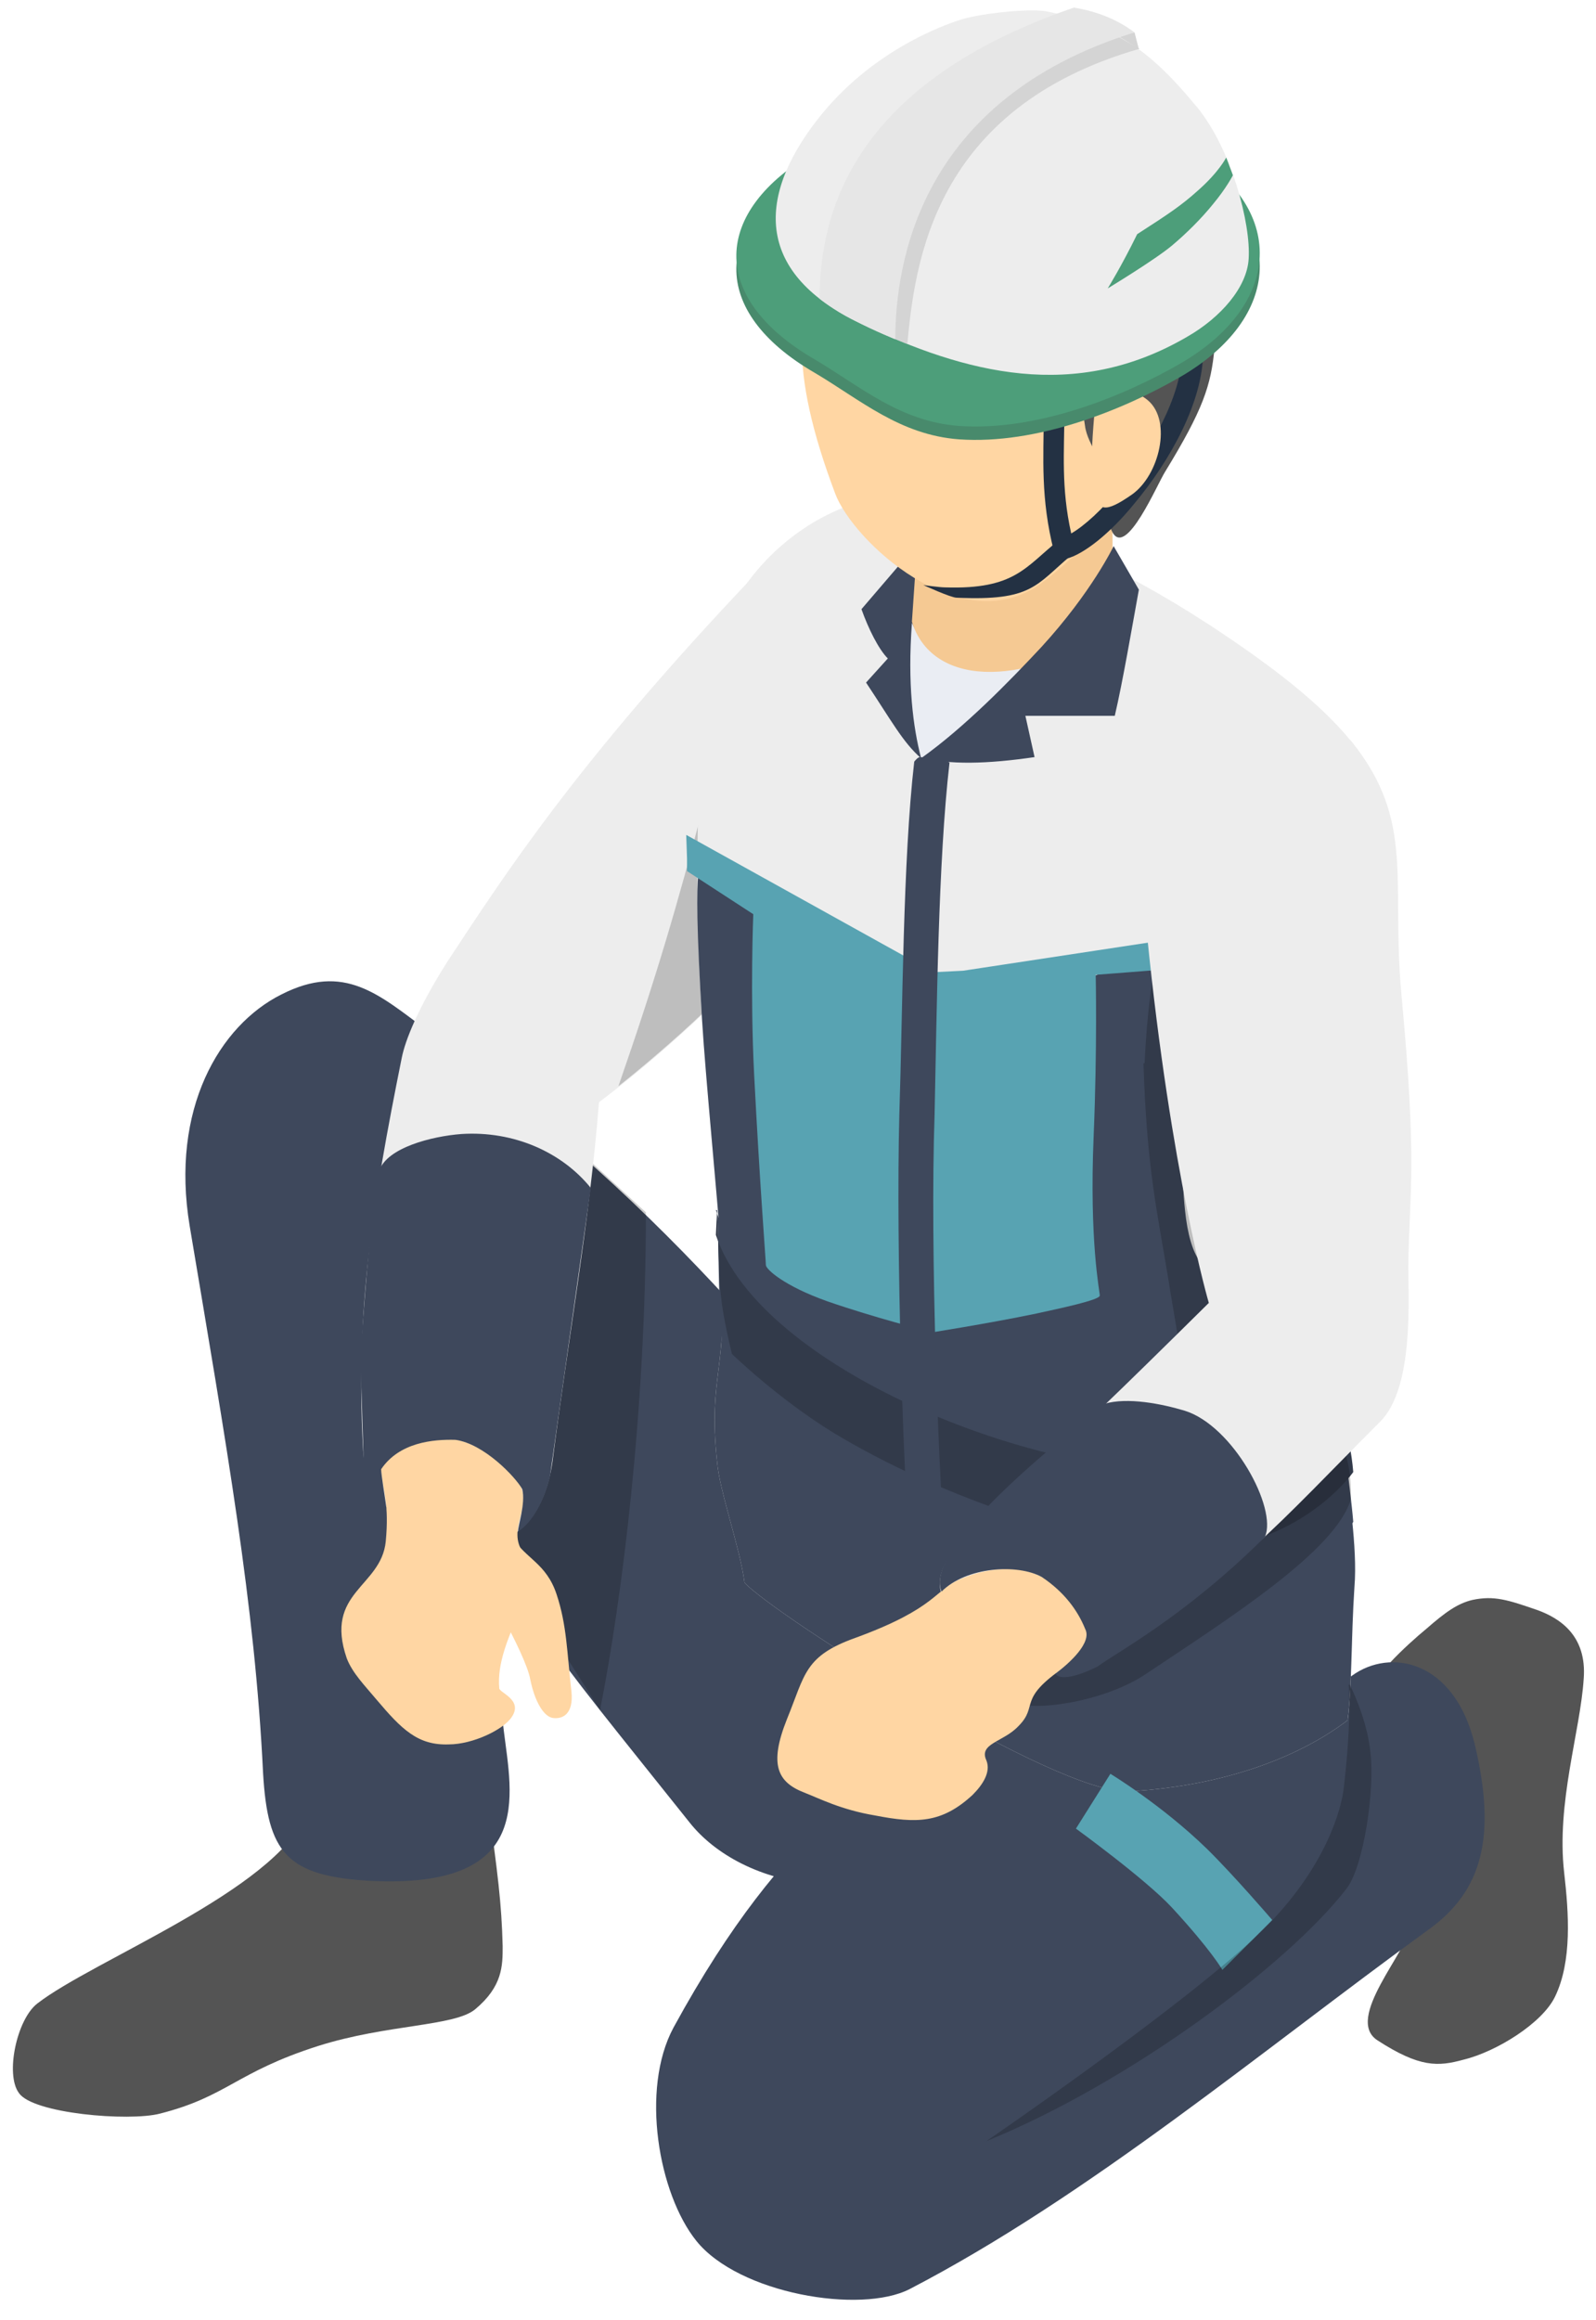 <svg width="64" height="93" viewBox="0 0 64 93" fill="none" xmlns="http://www.w3.org/2000/svg">
<path fill-rule="evenodd" clip-rule="evenodd" d="M19.514 71.86C19.974 75.216 20.111 76.273 20.157 78.02C20.157 78.802 20.157 79.629 19.054 80.549C18.227 81.238 15.514 81.146 12.756 82.02C9.447 83.077 9.125 84.042 6.413 84.732C5.171 85.054 1.31 84.732 0.758 83.904C0.207 83.169 0.666 80.962 1.494 80.319C3.746 78.572 10.964 75.814 12.297 72.734L19.514 71.814V71.86Z" fill="#545454"/>
<path fill-rule="evenodd" clip-rule="evenodd" d="M54.772 68.183C54.818 67.401 56.427 65.93 57.208 65.287C57.944 64.643 58.449 64.276 59.047 64.138C59.92 63.954 60.472 64.138 61.667 64.551C62.541 64.873 63.644 65.563 63.506 67.31C63.368 69.424 62.403 72.274 62.724 75.078C62.908 76.687 63.046 78.618 62.357 80.043C61.851 81.1 60.012 82.25 58.679 82.571C57.668 82.847 56.932 82.893 55.231 81.79C53.898 80.916 56.473 78.204 56.565 77.193C56.657 76.182 56.243 75.17 55.783 74.021C55.323 72.872 54.634 69.562 54.772 68.183Z" fill="#545454"/>
<path fill-rule="evenodd" clip-rule="evenodd" d="M39.509 62.989C41.854 65.149 41.624 71.401 39.509 73.194C35.05 76.963 29.718 75.676 27.649 73.056C21.857 65.793 20.524 64.414 18.501 59.173C19.467 63.586 19.743 65.425 20.202 69.379C20.524 71.999 21.444 75.722 14.87 75.401C11.468 75.217 10.733 74.251 10.549 71.079C10.227 64.368 9.078 57.932 7.607 49.152C6.825 44.463 8.802 41.107 11.284 39.866C13.813 38.579 15.192 39.866 17.168 41.337C29.304 50.439 31.143 55.312 39.509 63.035V62.989Z" fill="#3E485C"/>
<path fill-rule="evenodd" clip-rule="evenodd" d="M48.796 70.987C49.899 69.7 52.749 68.183 54.22 67.172C55.737 66.069 58.311 66.528 59.139 69.93C60.012 73.608 59.461 75.814 57.254 77.377C50.542 82.25 43.647 88.042 36.476 91.766C34.499 92.777 29.626 91.95 27.925 89.835C26.409 87.95 25.673 83.767 27.006 81.285C31.649 72.78 35.143 71.723 38.315 68.229C40.475 65.839 44.383 64.782 46.681 66.391C47.83 67.172 48.612 69.654 48.842 70.942L48.796 70.987Z" fill="#3E485C"/>
<path opacity="0.2" fill-rule="evenodd" clip-rule="evenodd" d="M23.097 46.026L25.901 48.601C25.901 56.553 24.936 64.138 24.062 68.551L19.098 60.737L23.097 46.026Z" fill="black"/>
<path fill-rule="evenodd" clip-rule="evenodd" d="M30.317 22.949C31.604 21.616 33.121 22.949 33.811 25.477C34.546 28.143 34.454 33.936 33.259 35.591C30.317 38.533 27.743 41.383 24.019 44.187C23.652 48.876 22.778 53.748 22.181 58.391C21.951 60.46 20.802 62.345 18.457 61.793C15.745 61.103 14.642 60.184 14.55 57.932C14.274 52.507 14.917 48.324 16.113 42.394C16.251 41.705 16.756 40.417 17.951 38.533C20.112 35.269 23.008 30.672 30.317 22.995V22.949Z" fill="#EDEDED"/>
<path opacity="0.2" fill-rule="evenodd" clip-rule="evenodd" d="M28.201 32.328C27.143 36.327 26.362 39.039 24.799 43.544C25.626 42.901 27.143 41.614 28.293 40.51L28.201 32.328Z" fill="black"/>
<path fill-rule="evenodd" clip-rule="evenodd" d="M37.947 20.1C42.82 22.03 44.474 22.444 48.52 25.064C50.68 26.489 55.002 29.431 55.277 31.96C56.105 39.912 55.645 42.717 54.864 48.509C54.266 52.876 53.347 53.795 53.99 59.082C54.036 59.587 54.45 62.024 54.312 63.633C54.174 65.747 54.22 67.586 54.036 68.965C52.289 70.298 49.347 71.585 45.256 71.815C42.36 71.953 31.052 64.736 29.856 63.449C29.672 62.024 28.845 59.771 28.753 58.576C28.385 55.082 29.213 55.036 28.937 50.347C28.753 47.865 28.293 43.176 28.155 40.924C27.696 33.385 28.201 30.029 28.155 29.477C27.926 22.398 34.361 18.767 37.901 20.146L37.947 20.1Z" fill="#EDEDED"/>
<path fill-rule="evenodd" clip-rule="evenodd" d="M39.018 39.47C43.89 41.401 41.518 38.97 46.518 38.47C47.518 40.924 47.242 45.98 47.518 48.509C48.345 56.461 55.645 42.717 54.864 48.509C54.266 52.876 53.347 53.795 53.99 59.082C54.036 59.587 54.45 62.024 54.312 63.633C54.174 65.747 54.22 67.586 54.036 68.965C52.289 70.298 49.347 71.585 45.256 71.815C42.36 71.953 31.052 64.736 29.856 63.449C29.672 62.024 28.845 59.771 28.753 58.576C28.385 55.082 29.213 55.036 28.937 50.347C28.753 47.865 28.293 43.176 28.155 40.924C27.696 33.385 28.201 35.022 28.155 34.47C31.018 35.97 32.978 37.591 36.518 38.97L39.018 39.47Z" fill="#3E485C"/>
<path d="M27.55 34.416V34.921L30.207 36.649C30.207 36.649 30.077 39.811 30.24 43.054C30.468 47.504 30.712 50.552 30.712 50.715C30.712 50.878 31.429 51.546 33.173 52.166C35.097 52.834 37.183 53.355 37.183 53.355C37.183 53.355 37.346 48.727 37.346 45.092C37.346 41.457 37.118 38.8 37.118 38.8L27.518 33.47" fill="#58A3B2"/>
<path d="M38.619 38.915L51.724 36.926V38.116L49.084 38.638C48.953 38.703 43.938 39.078 43.938 39.078C43.938 39.078 44.003 42.011 43.856 45.532C43.677 49.786 44.101 51.758 44.101 51.938C44.101 52.117 42.466 52.459 41.57 52.655C39.63 53.062 37.018 53.47 37.018 53.47C37.018 53.47 36.872 48.605 37.019 44.97C37.165 41.335 37.518 38.97 37.518 38.97L38.619 38.915Z" fill="#58A3B2"/>
<path fill-rule="evenodd" clip-rule="evenodd" d="M37.027 21.525L34.545 24.421C34.821 25.202 35.234 26.03 35.602 26.397L34.729 27.363C35.74 28.88 36.2 29.753 36.935 30.397C36.797 27.593 36.66 24.834 37.763 22.398L36.981 21.525H37.027Z" fill="#3E485C"/>
<path fill-rule="evenodd" clip-rule="evenodd" d="M36.569 24.972C37.305 26.581 38.868 27.133 41.12 26.627C39.971 27.96 38.638 29.845 36.937 30.397C36.615 29.156 36.385 27.409 36.569 24.972Z" fill="#EAEDF3"/>
<path fill-rule="evenodd" clip-rule="evenodd" d="M37.028 18.214L36.568 24.925C37.35 27.454 40.843 27.638 44.613 25.247V18.214H37.074H37.028Z" fill="#F5C993"/>
<path fill-rule="evenodd" clip-rule="evenodd" d="M45.9 11.733C44.061 9.204 38.867 5.481 33.764 9.986C31.695 11.825 31.649 14.905 33.488 19.777C34.178 21.662 38.499 25.707 41.717 23.409C46.13 20.191 47.922 14.491 45.9 11.687V11.733Z" fill="#FFD6A3"/>
<path fill-rule="evenodd" clip-rule="evenodd" d="M32.154 9.158C31.694 10.261 30.453 10.078 31.556 12.008C31.924 12.652 33.487 13.663 35.969 13.893C37.9 14.077 39.876 13.617 40.842 13.709C42.727 13.847 43.186 14.812 43.508 17.065C43.6 17.846 44.427 18.766 44.611 19.593C44.749 20.329 44.335 20.88 44.611 21.34C45.163 22.351 46.404 19.409 46.726 18.904C48.243 16.421 48.565 15.456 48.703 13.939C48.886 12.192 48.794 10.859 47.507 8.836C47.002 8.055 46.68 8.193 46.496 7.871C46.358 7.641 46.22 6.906 45.577 6.354C42.635 3.964 40.98 4.331 39.463 4.423C38.13 4.515 35.463 5.205 33.808 6.538C33.165 7.043 32.521 8.331 32.2 9.158H32.154Z" fill="#545454"/>
<path fill-rule="evenodd" clip-rule="evenodd" d="M36.935 30.397C38.681 29.156 40.474 27.317 41.761 25.938C43.784 23.731 44.657 21.893 44.657 21.893L45.669 23.639C45.393 25.156 45.025 27.317 44.703 28.696H41.118L41.486 30.351C39.601 30.627 38.038 30.673 36.889 30.351L36.935 30.397Z" fill="#3E485C"/>
<path fill-rule="evenodd" clip-rule="evenodd" d="M43.132 73.296C43.132 73.296 45.931 75.327 46.987 76.463C48.585 78.195 49.018 78.97 49.018 78.97C49.018 78.97 49.518 78.47 50.018 77.97C50.518 77.47 51.018 76.97 51.018 76.97C51.018 76.97 49.468 75.166 48.399 74.117C46.591 72.358 44.527 71.109 44.527 71.109L43.146 73.305L43.132 73.296Z" fill="#58A3B2"/>
<path fill-rule="evenodd" clip-rule="evenodd" d="M28.707 48.508C30.5 53.932 41.762 59.219 47.187 58.851C53.209 58.483 53.806 55.081 53.806 55.081C53.714 57.058 54.128 59.357 54.266 61.011C54.266 61.011 51.6 64.873 45.854 64.045C42.82 63.586 37.717 62.023 33.442 59.449C31.189 58.069 29.351 56.277 29.351 56.277C28.707 53.61 28.891 51.266 28.753 48.508H28.707Z" fill="#3E485C"/>
<path fill-rule="evenodd" clip-rule="evenodd" d="M28.707 49.508C30.5 54.932 41.762 59.219 47.187 58.851C53.209 58.483 53.806 55.081 53.806 55.081C53.714 57.058 54.128 57.357 54.266 59.011C54.266 59.011 51.6 62.873 45.854 62.045C42.82 61.586 37.717 60.023 33.442 57.449C31.189 56.069 29.351 54.277 29.351 54.277C28.707 51.61 28.891 51.266 28.753 48.508L28.707 49.508Z" fill="#323A4A"/>
<path fill-rule="evenodd" clip-rule="evenodd" d="M36.661 30.534C36.661 30.534 36.799 30.35 36.891 30.35C36.983 30.35 38.075 30.488 38.075 30.58C37.615 34.58 37.569 40.51 37.477 44.693C37.293 49.979 37.615 59.357 38.029 64.138C38.029 64.23 36.937 64.368 36.845 64.368C36.707 64.368 36.615 64.276 36.615 64.184C36.201 59.403 35.925 50.025 36.063 44.693C36.201 40.51 36.201 34.533 36.661 30.534Z" fill="#3E485C"/>
<path fill-rule="evenodd" clip-rule="evenodd" d="M42.406 21.616C42.406 21.616 42.865 21.479 43.003 21.663C43.141 21.846 43.141 22.122 42.957 22.26C41.532 23.455 41.394 24.099 38.361 23.961C38.131 23.961 37.027 23.455 37.027 23.455C37.027 23.455 37.671 23.547 37.901 23.547C40.705 23.639 41.119 22.72 42.452 21.663L42.406 21.616Z" fill="#233143"/>
<path fill-rule="evenodd" clip-rule="evenodd" d="M41.853 16.559C41.853 16.329 42.037 16.145 42.267 16.145C42.497 16.145 42.681 16.329 42.681 16.559C42.681 18.076 42.543 19.547 42.956 21.386C43.508 21.064 44.198 20.421 44.841 19.639C46.128 18.076 47.37 15.915 47.416 14.123C47.416 13.893 47.599 13.709 47.829 13.709C48.059 13.709 48.243 13.893 48.243 14.123C48.243 16.099 46.91 18.49 45.485 20.191C44.519 21.386 43.462 22.213 42.773 22.397C42.681 22.397 42.543 22.397 42.451 22.397C42.359 22.351 42.267 22.259 42.267 22.121C41.715 19.961 41.853 18.352 41.853 16.651V16.559Z" fill="#233143"/>
<path fill-rule="evenodd" clip-rule="evenodd" d="M43.876 16.698C43.922 16.054 45.071 15.227 46.037 16.054C47.002 16.881 46.496 19.042 45.393 19.824C44.336 20.559 43.968 20.559 43.876 19.548C43.738 18.536 43.784 17.801 43.876 16.698Z" fill="#FFD6A3"/>
<path fill-rule="evenodd" clip-rule="evenodd" d="M20.57 61.655C21.076 62.482 21.904 62.666 22.317 63.907C22.731 65.149 22.731 66.206 22.915 67.815C23.007 68.734 22.547 68.918 22.18 68.872C21.812 68.826 21.444 68.229 21.26 67.309C21.168 66.803 20.663 65.746 20.111 64.735C19.559 63.724 19.145 63.08 19.237 61.977C19.329 60.873 19.835 60.414 20.57 61.655Z" fill="#FFD6A3"/>
<path fill-rule="evenodd" clip-rule="evenodd" d="M45.495 1.298L45.669 1.969L44.488 1.486L45.508 1.298H45.495Z" fill="#D4D4D4"/>
<path fill-rule="evenodd" clip-rule="evenodd" d="M32.667 6.638C36.733 4.29 43.173 3.927 47.44 6.41C51.72 8.892 51.398 12.756 47.319 15.117C45.011 16.446 41.577 17.828 38.464 17.613C36.089 17.439 34.505 16.03 32.667 14.943C28.387 12.461 28.575 8.999 32.667 6.638Z" fill="#488A6C"/>
<path fill-rule="evenodd" clip-rule="evenodd" d="M32.667 6.101C36.733 3.753 43.173 3.391 47.44 5.873C51.72 8.355 51.398 12.219 47.319 14.581C45.011 15.909 41.577 17.291 38.464 17.076C36.089 16.902 34.505 15.493 32.667 14.406C28.387 11.924 28.575 8.463 32.667 6.101Z" fill="#4D9E7A"/>
<path fill-rule="evenodd" clip-rule="evenodd" d="M47.977 4.263C49.4 5.981 50.165 9 50.071 10.382C50.004 11.509 48.97 12.716 47.615 13.495C43.12 16.124 38.72 14.984 34.493 12.958C30.387 10.999 30.253 8.007 32.816 4.746C34.896 2.103 37.687 1.043 38.612 0.761C39.417 0.533 41.323 0.319 42.02 0.466C44.851 1.057 46.233 2.157 47.951 4.237L47.977 4.263Z" fill="#EDEDED"/>
<path fill-rule="evenodd" clip-rule="evenodd" d="M33.592 12.475C33.592 8.892 34.222 3.418 42.984 0.413L45.694 1.956C37.389 4.344 36.691 10.596 36.383 13.79C36.383 13.79 35.47 13.427 34.893 13.159C34.048 12.757 33.592 12.475 33.592 12.475Z" fill="#D4D4D4"/>
<path fill-rule="evenodd" clip-rule="evenodd" d="M35.9 13.601C35.9 13.601 35.215 13.333 34.155 12.796C33.417 12.421 32.867 11.978 32.867 11.978C32.867 8.396 34.316 3.31 43.064 0.305C43.977 0.453 44.795 0.775 45.493 1.298C36.812 4.008 35.913 10.636 35.9 13.588V13.601Z" fill="#E6E6E6"/>
<path fill-rule="evenodd" clip-rule="evenodd" d="M49.17 6.316C49.17 6.316 48.888 6.893 48.016 7.657C47.385 8.221 46.916 8.543 45.601 9.388C44.97 10.676 44.42 11.562 44.42 11.562C44.42 11.562 46.325 10.408 46.996 9.844C47.586 9.348 48.177 8.758 48.633 8.194C49.183 7.537 49.438 7.027 49.438 7.027C49.438 7.027 49.398 6.906 49.304 6.665C49.25 6.504 49.17 6.316 49.17 6.316Z" fill="#4D9E7A"/>
<path fill-rule="evenodd" clip-rule="evenodd" d="M15.285 58.989C15.377 59.816 15.607 60.322 15.469 61.793C15.285 63.632 12.986 63.816 13.906 66.482C14.136 67.079 14.641 67.585 15.101 68.137C16.112 69.332 16.756 69.975 17.997 69.93C18.962 69.93 20.203 69.332 20.525 68.826C20.985 68.137 20.02 67.861 20.02 67.677C19.836 65.654 21.904 63.586 20.985 62.253C20.295 61.287 21.399 60.368 20.801 59.449C20.157 58.437 18.365 57.288 17.123 57.748C15.928 58.161 15.147 58.253 15.239 58.989H15.285Z" fill="#FFD6A3"/>
<path opacity="0.2" fill-rule="evenodd" clip-rule="evenodd" d="M45.853 42.623C45.991 46.898 46.404 48.553 46.864 51.357C46.956 52.047 47.554 55.127 47.508 56.046C47.37 60.092 42.221 64.734 40.566 68.228C41.44 68.642 44.198 68.228 45.853 67.171C49.301 64.872 53.576 62.16 54.173 60.092C54.173 59.54 54.173 59.126 53.989 58.391C52.656 51.771 50.036 39.819 48.059 34.119C46.818 35.452 46.083 38.624 45.899 42.623H45.853Z" fill="black"/>
<path fill-rule="evenodd" clip-rule="evenodd" d="M45.992 37.384C45.44 32.097 52.933 28.144 54.22 29.753C56.749 32.925 55.783 35.269 56.197 39.866C56.84 46.715 56.519 47.681 56.473 50.761C56.473 52.094 56.703 55.679 55.324 57.013C51.186 61.15 49.669 63.08 43.969 66.712C41.992 67.953 39.234 65.93 37.947 64.23C36.89 62.851 39.28 60.966 40.797 59.587C43.463 57.15 44.567 56.093 48.474 52.232C48.474 52.232 46.957 47.083 45.992 37.43V37.384Z" fill="#EDEDED"/>
<path fill-rule="evenodd" clip-rule="evenodd" d="M38.498 63.31C37.487 63.724 37.579 64.459 34.315 65.654C32.246 66.39 32.292 67.125 31.557 68.918C30.821 70.757 31.189 71.447 32.246 71.86C32.844 72.09 33.717 72.55 35.096 72.78C36.751 73.101 37.763 73.101 39.004 71.952C39.417 71.538 39.739 71.033 39.555 70.573C39.233 69.884 40.245 69.838 40.842 69.194C41.67 68.367 40.751 68.137 42.727 66.804C44.566 65.562 43.049 63.77 41.578 63.126C40.751 62.758 39.555 62.85 38.498 63.31Z" fill="#FFD6A3"/>
<path fill-rule="evenodd" clip-rule="evenodd" d="M37.755 63.805C38.754 62.805 40.803 62.684 41.774 63.218C42.694 63.831 43.226 64.582 43.517 65.305C43.797 65.84 42.904 66.661 42.326 67.09C42.431 67.326 43.019 67.305 44.018 66.805C44.754 66.253 47.517 64.805 50.725 61.61C51.23 60.461 49.438 57.151 47.507 56.553C46.587 56.277 45.208 56.002 44.289 56.277C43.416 57.059 36.949 61.892 37.755 63.805Z" fill="#3E485C"/>
<path fill-rule="evenodd" clip-rule="evenodd" d="M14.451 54.402L14.585 58.622C14.833 59.883 15.236 60.23 15.496 60.462C15.438 60.024 15.284 59.112 15.284 58.899C16.013 57.815 17.384 57.696 18.264 57.721C19.401 57.877 20.666 59.201 20.944 59.699C21.083 60.277 20.761 61.196 20.774 61.396C21.361 61.026 21.832 60.131 22.051 59.201L23.69 47.622C22.541 46.197 20.61 45.323 18.496 45.461C17.301 45.553 15.533 46.01 15.211 46.918C14.888 47.827 14.451 54.402 14.451 54.402Z" fill="#3E485C"/>
<path opacity="0.2" fill-rule="evenodd" clip-rule="evenodd" d="M54.081 67.539C54.173 68.642 54.035 70.389 53.897 71.584C53.805 72.549 53.162 74.756 50.909 77.1C48.151 79.95 39.555 85.834 39.555 85.834C45.301 83.49 51.645 78.755 53.989 75.721C54.679 74.848 55.138 71.768 54.954 70.251C54.816 68.872 54.127 67.539 54.127 67.539H54.081Z" fill="black"/>
</svg>

